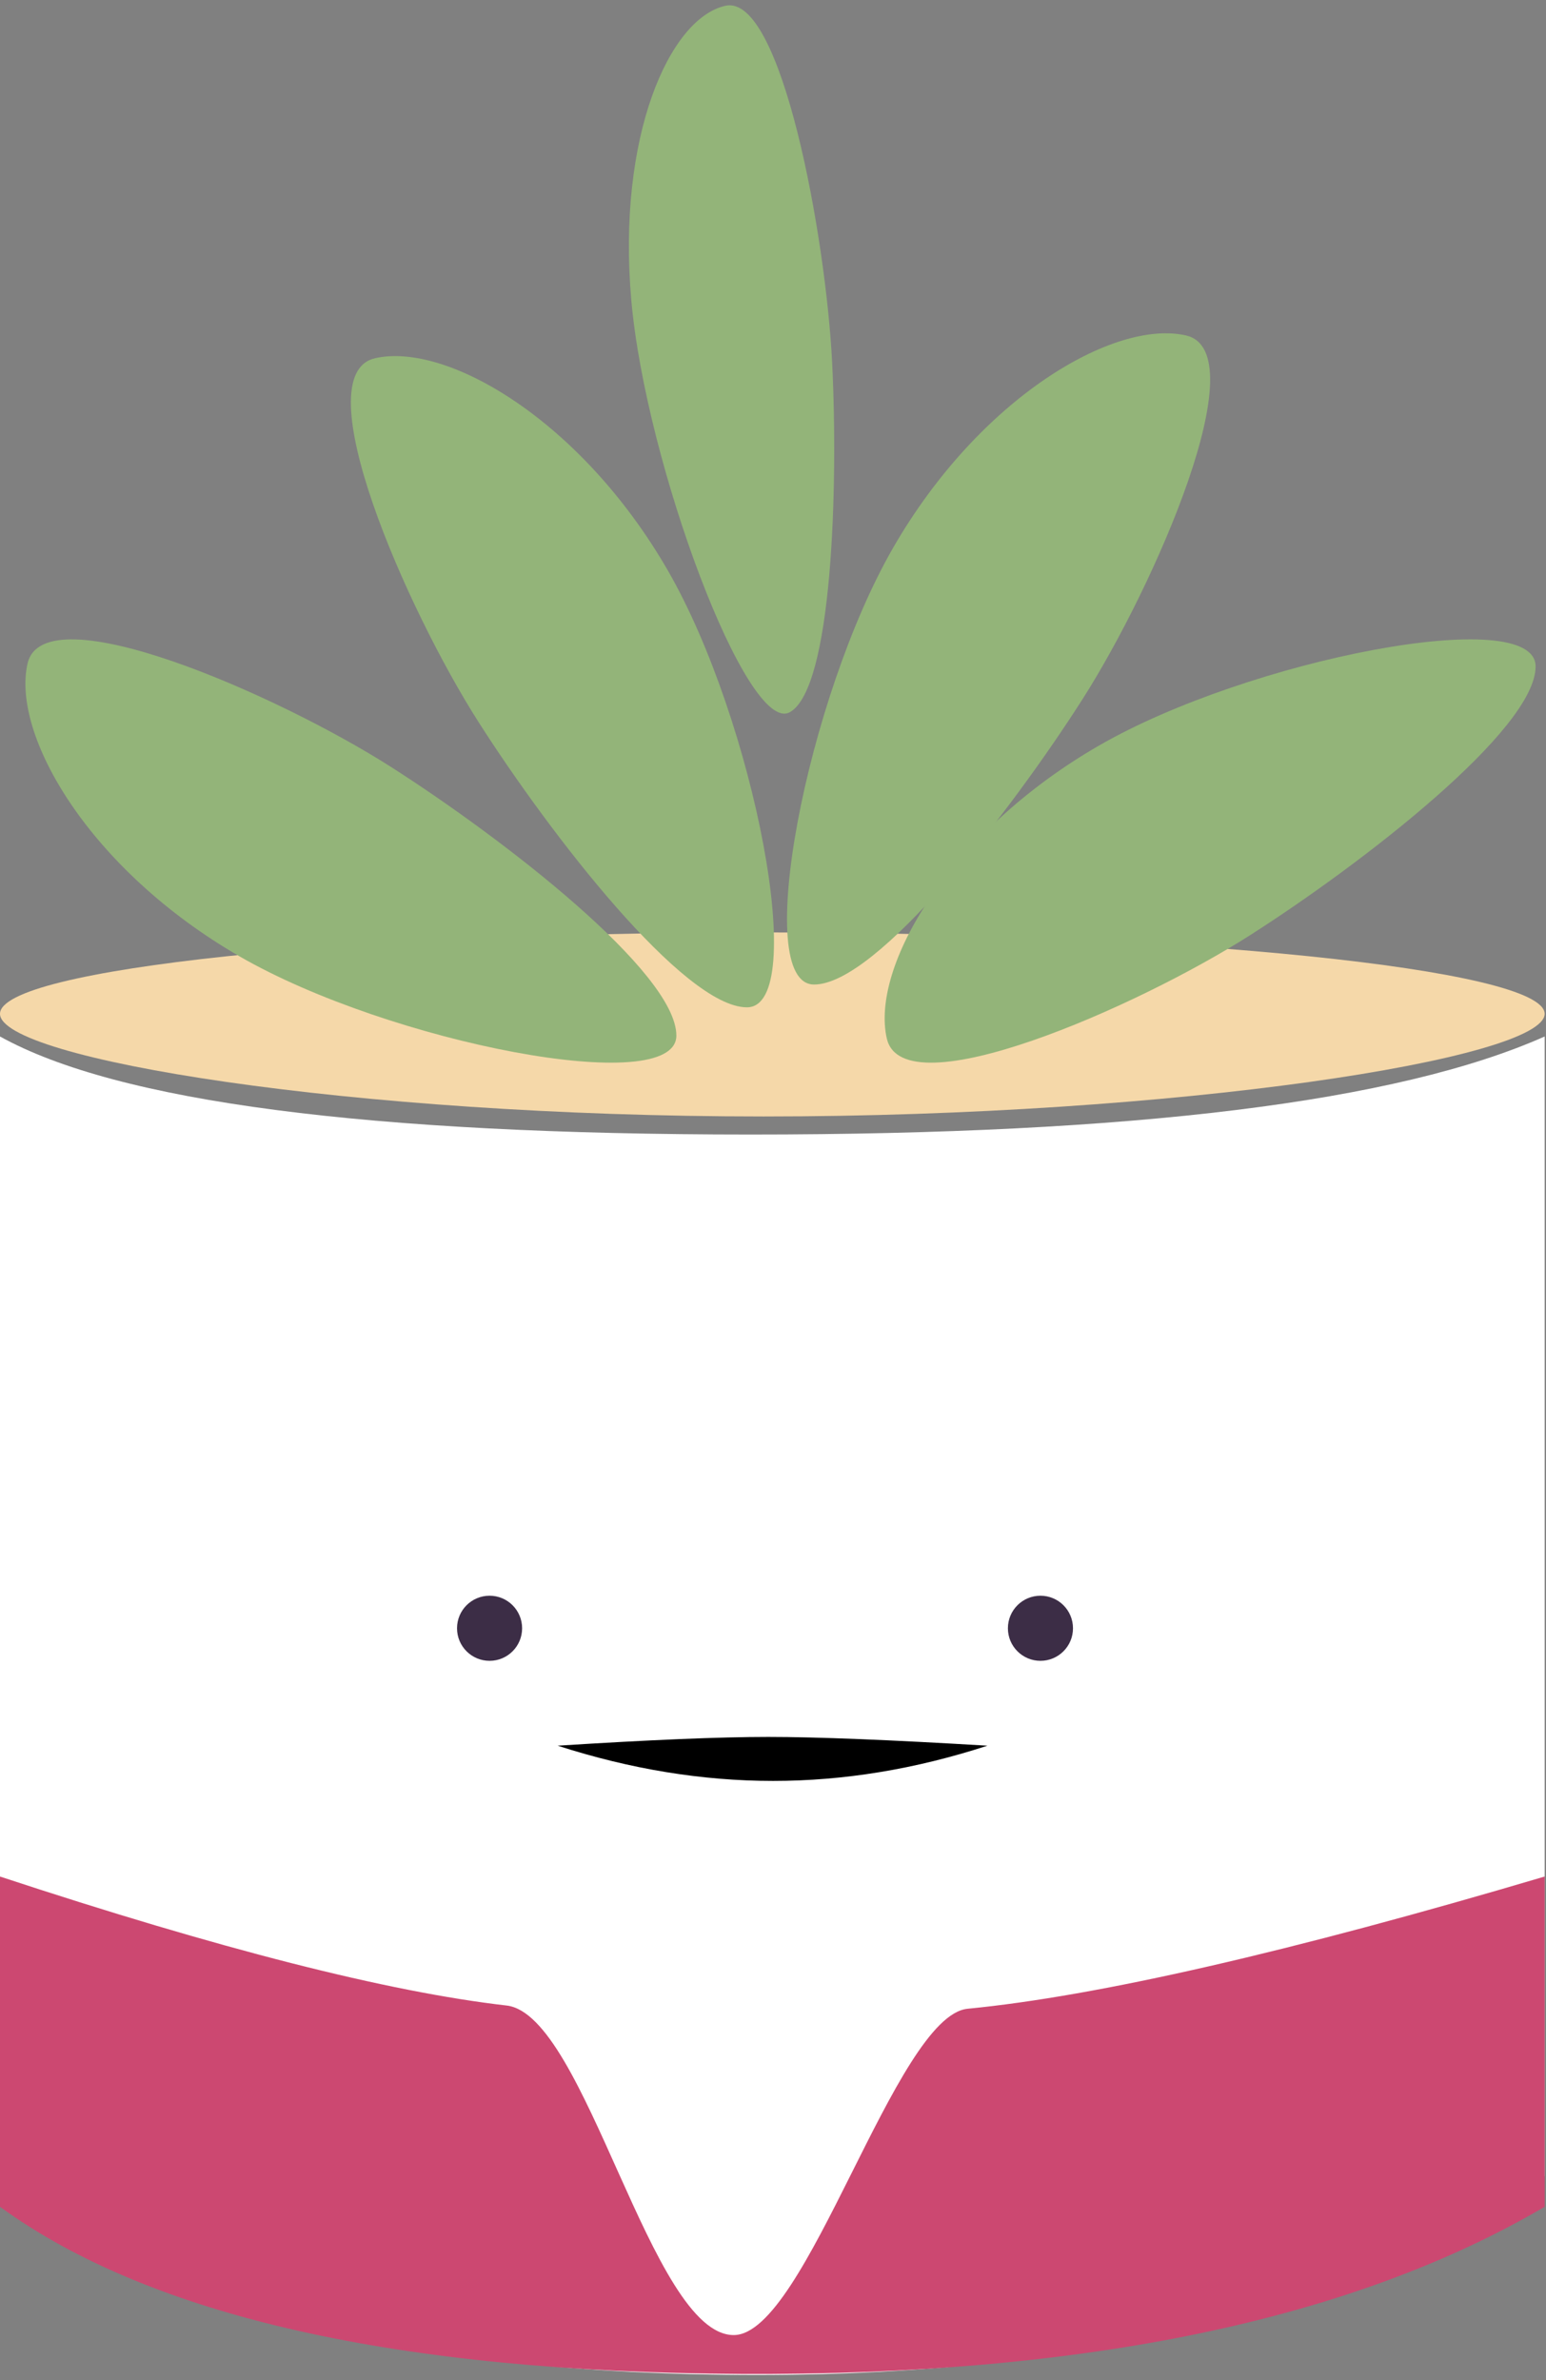 <?xml version="1.0" encoding="UTF-8"?>
<svg width="180px" height="277px" viewBox="0 0 180 277" version="1.1" xmlns="http://www.w3.org/2000/svg" xmlns:xlink="http://www.w3.org/1999/xlink">
    <rect x="0" y="0" width="180" height="277" fill="#808080" stroke="none"/>
    <!-- Generator: Sketch 63.1 (92452) - https://sketch.com -->
    <title>distance_accelerator_plant_02</title>
    <desc>Created with Sketch.</desc>
    <g id="UI" stroke="none" stroke-width="1" fill="none" fill-rule="evenodd">
        <g id="NVBC_2020_accelerator_black" transform="translate(-215, -6416)">
            <g id="CTA" transform="translate(0, 6415)">
                <g id="Plants/Franco" transform="translate(215, 0)">
                    <g id="Franco">
                        <path d="M0,121.626 C13.699,129.232 42.825,133.035 87.38,133.035 C131.934,133.035 162.756,129.232 179.843,121.626 L179.843,254.249 C157.39,269.928 126.19,277.642 86.242,277.389 C46.294,277.137 17.547,269.423 0,254.249 C0,180.863 0,141.802 0,137.066 C0,132.33 0,127.183 0,121.626 Z" id="Rectangle" fill="#FFFFFF"></path>
                        <path d="M4.80585269e-13,219.391 C25.561,227.821 45.223,232.825 58.986,234.403 C68.252,235.466 75.765,272.755 85.428,272.755 C93.884,272.755 104.265,235.59 112.667,234.777 C127.725,233.318 150.117,228.19 179.843,219.391 L179.843,257.826 C157.39,271.008 126.19,277.493 86.242,277.281 C46.294,277.069 17.547,270.584 4.80585269e-13,257.826 L4.80585269e-13,219.391 Z" id="Rectangle" fill="#CC4871"></path>
                        <circle id="Oval" fill="#3C2D46" cx="121.139" cy="190.498" r="3.789"></circle>
                        <path d="M64.929,204.164 C75.619,203.483 83.792,203.143 89.449,203.143 C95.106,203.143 103.612,203.483 114.965,204.164 C106.576,206.897 98.257,208.263 90.009,208.263 C81.76,208.263 73.4,206.897 64.929,204.164 Z" id="Rectangle" fill="#000000"></path>
                        <circle id="Oval-Copy-4" fill="#3C2D46" cx="57" cy="190.498" r="3.789"></circle>
                        <path d="M88.896,130.934 C137.032,130.934 179.843,124.222 179.843,118.989 C179.843,113.757 137.032,109.516 88.896,109.516 C40.76,109.516 3.98502284e-13,113.757 3.98502284e-13,118.989 C3.98502284e-13,124.222 40.76,130.934 88.896,130.934 Z" id="Oval" fill="#F5D8A9"></path>
                        <path d="M27.881,112.297 C45.343,122.379 78.748,128.865 78.748,121.523 C78.748,114.181 58.629,98.622 45.537,90.266 C32.445,81.909 5.104,69.888 3.206,78.231 C1.308,86.574 10.419,102.215 27.881,112.297 Z" id="Oval" fill="#93B479"></path>
                        <path d="M127.923,112.297 C145.385,122.379 178.79,128.865 178.79,121.523 C178.79,114.181 158.671,98.622 145.579,90.266 C132.487,81.909 105.146,69.888 103.248,78.231 C101.35,86.574 110.461,102.215 127.923,112.297 Z" id="Oval-Copy-5" fill="#93B479" transform="translate(140.896, 100.042) scale(1, -1) translate(-140.896, -100.042) "></path>
                        <path d="M52.512,92.592 C69.974,102.674 103.38,109.16 103.38,101.818 C103.38,94.475 83.261,78.917 70.169,70.561 C57.076,62.204 29.736,50.182 27.838,58.526 C25.94,66.869 35.05,82.509 52.512,92.592 Z" id="Oval-Copy-7" fill="#93B479" transform="translate(65.485, 80.337) scale(1, -1) rotate(-90) translate(-65.485, -80.337) "></path>
                        <path d="M103.291,89.939 C120.753,100.021 154.159,106.507 154.159,99.165 C154.159,91.823 134.04,76.264 120.947,67.908 C107.855,59.551 80.515,47.53 78.617,55.873 C76.719,64.216 85.829,79.857 103.291,89.939 Z" id="Oval-Copy-7" fill="#93B479" transform="translate(116.264, 77.684) scale(-1, -1) rotate(-90) translate(-116.264, -77.684) "></path>
                        <path d="M75.065,52.16 C92.527,59.915 125.932,64.905 125.932,59.257 C125.932,53.609 105.813,41.641 92.721,35.213 C79.629,28.785 52.288,19.537 50.39,25.955 C48.492,32.373 57.603,44.404 75.065,52.16 Z" id="Oval-Copy-8" fill="#93B479" transform="translate(88.038, 42.733) scale(-1, -1) rotate(-119) translate(-88.038, -42.733) "></path>
                    </g>
                </g>
            </g>
        </g>
    </g>
</svg>